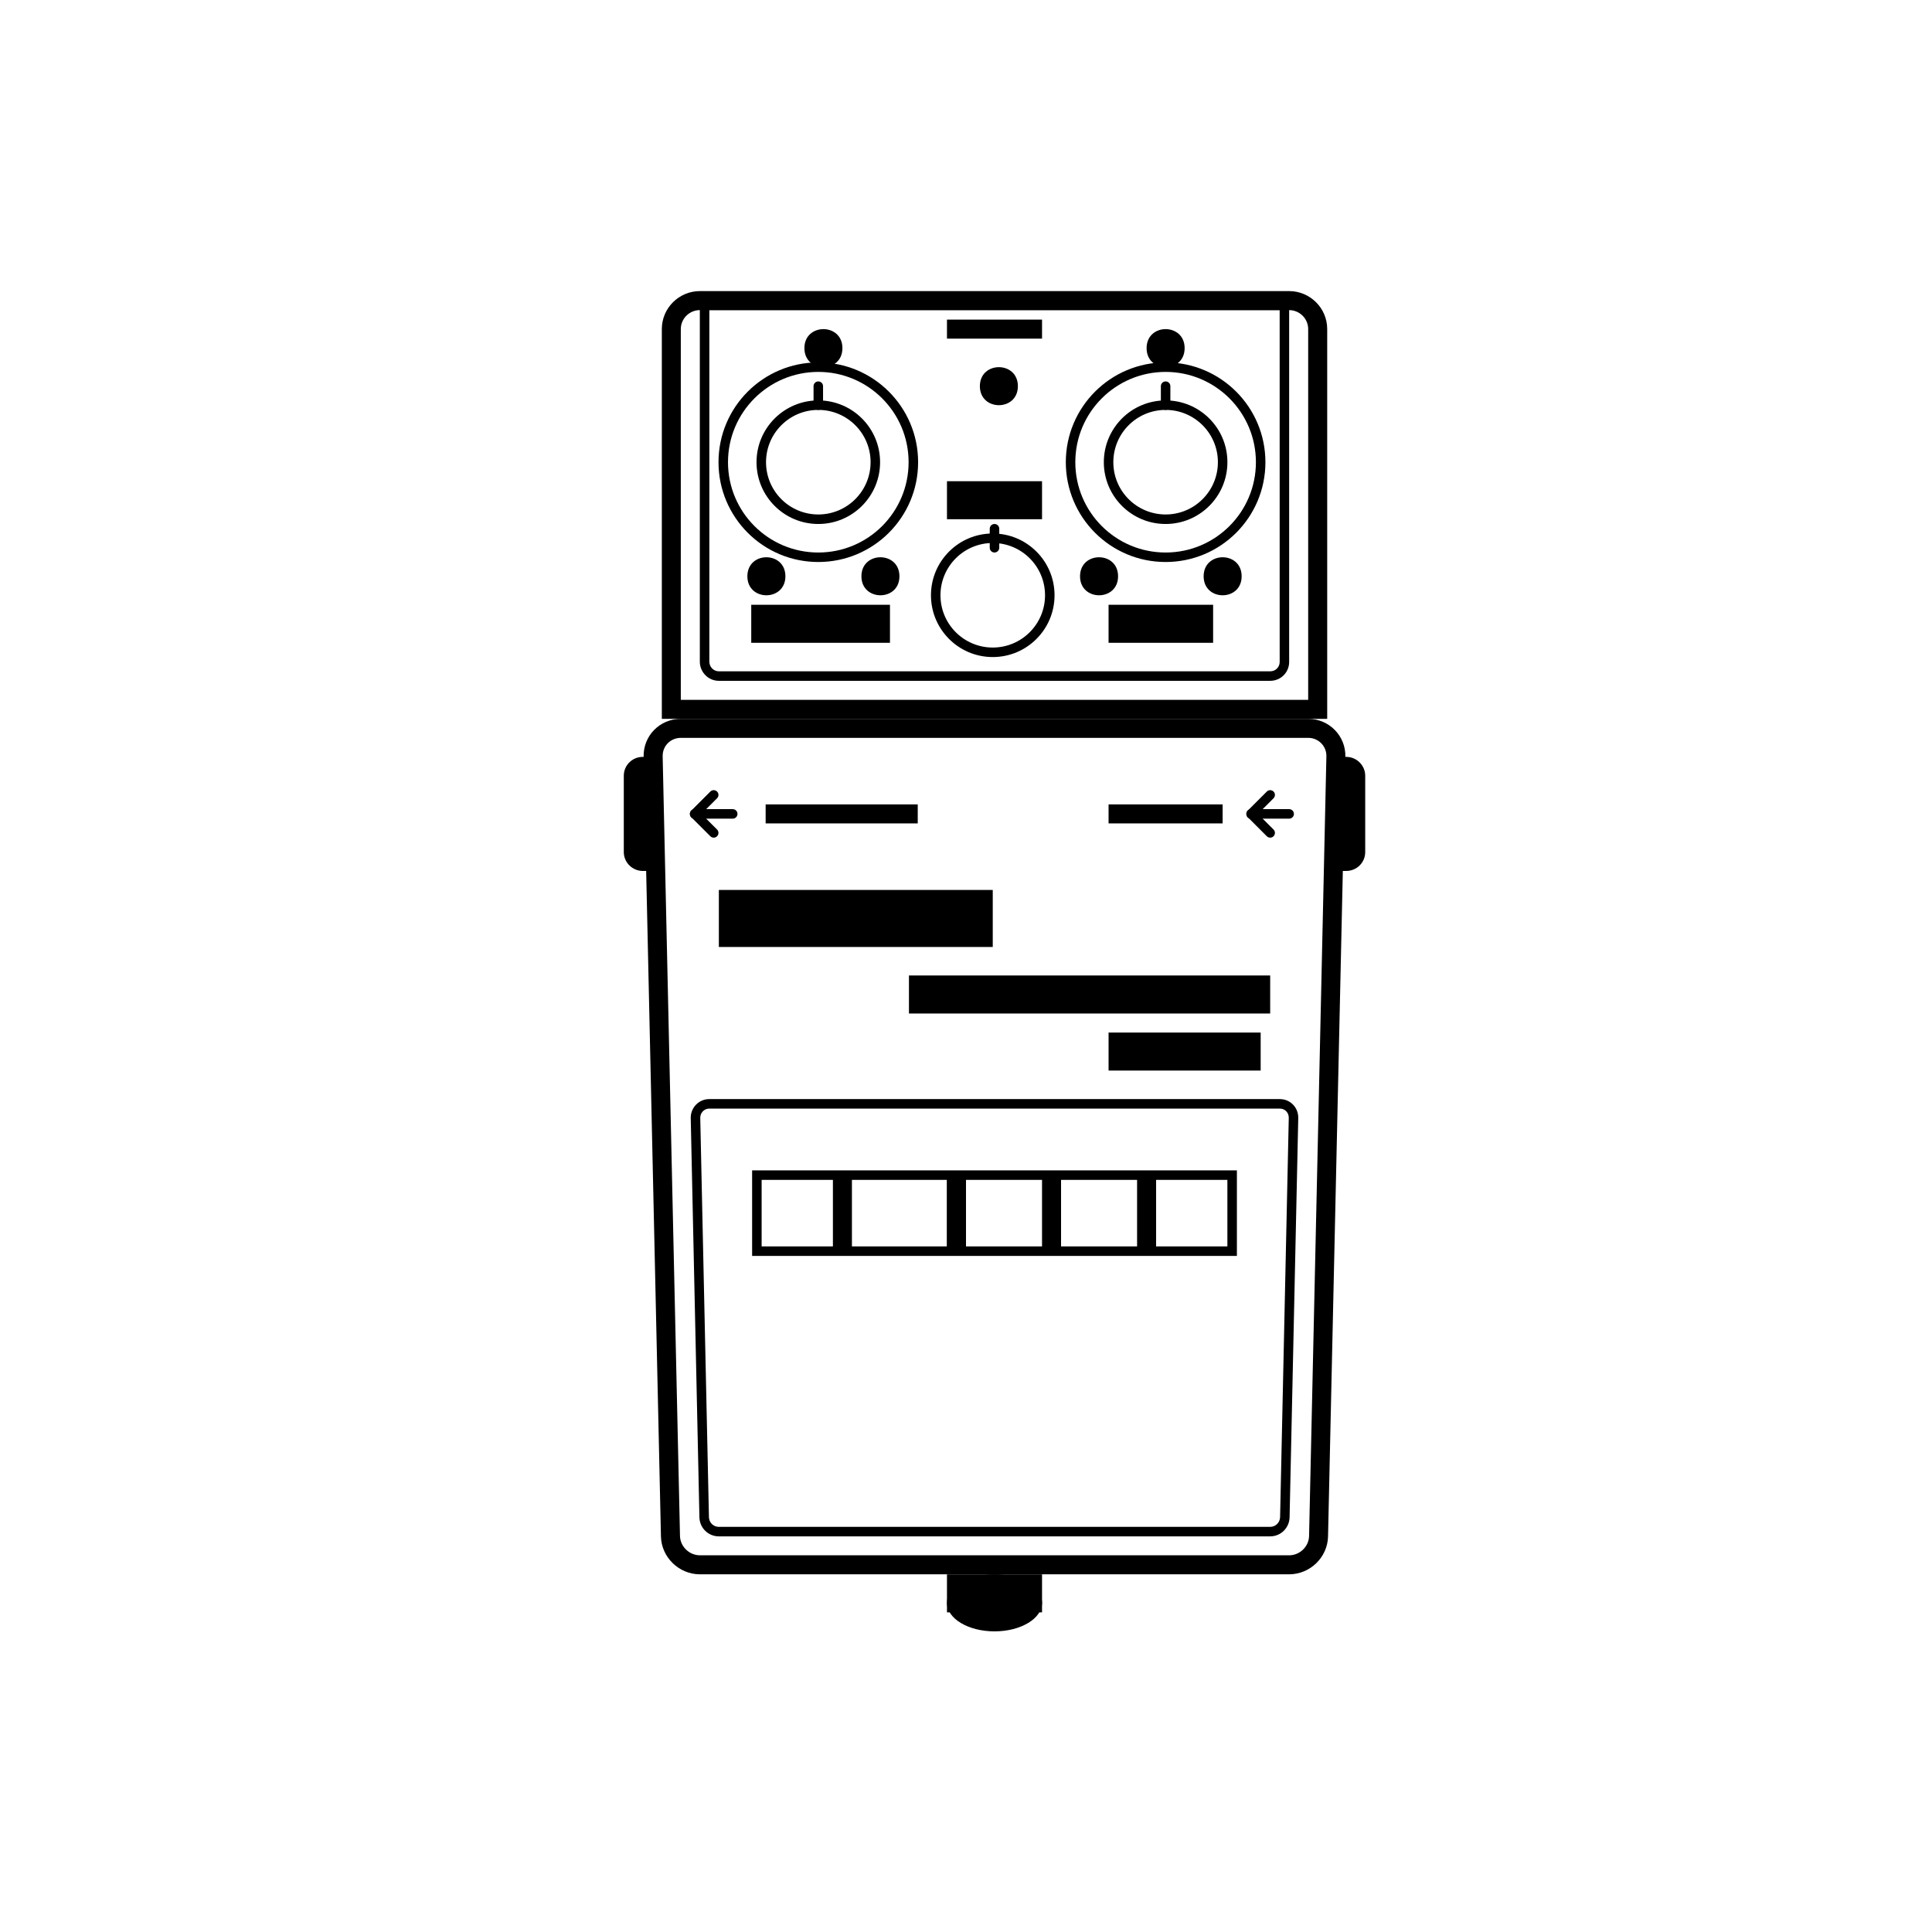 <?xml version="1.0" encoding="UTF-8"?>
<!-- Uploaded to: SVG Find, www.svgrepo.com, Generator: SVG Find Mixer Tools -->
<svg fill="#000000" width="800px" height="800px" version="1.1" viewBox="144 144 512 512" xmlns="http://www.w3.org/2000/svg">
 <g>
  <path d="m483.16 435.27c2.762 0 4.953 2.211 4.891 5.055l-2.297 105.77c-0.062 2.793-2.32 5.055-5.133 5.055h-146.14c-2.773 0-5.066-2.211-5.129-5.055l-2.301-105.77c-0.059-2.793 2.172-5.055 4.894-5.055zm0 2.519h-151.21c-1.176 0-2.16 0.879-2.344 2.035l-0.031 0.445 2.301 105.77c0.027 1.297 0.945 2.336 2.148 2.551l0.461 0.039h146.14c1.266 0 2.32-0.906 2.562-2.121l0.051-0.469 2.301-105.77c0.023-1.258-0.793-2.242-1.934-2.441z"/>
  <path d="m485.64 223.66v95.766c0 2.762-2.207 4.996-5.019 4.996h-146.14c-2.773 0-5.019-2.301-5.019-5.078v-95.684zm-2.516 2.519h-151.14v93.164c0 1.25 0.898 2.301 2.055 2.519l0.445 0.039h146.14c1.25 0 2.254-0.863 2.461-2.027l0.043-0.449z"/>
  <path d="m471.79 454.16h-128.47v22.672h128.47zm-2.519 2.519v17.633h-123.43v-17.633z"/>
  <path d="m364.73 455.42h5.039v20.152h-5.039z" fill-rule="evenodd"/>
  <path d="m394.96 455.42h5.039v20.152h-5.039z" fill-rule="evenodd"/>
  <path d="m420.15 455.42h5.039v20.152h-5.039z" fill-rule="evenodd"/>
  <path d="m445.34 455.42h5.039v20.152h-5.039z" fill-rule="evenodd"/>
  <path d="m394.96 455.42h5.039v20.152h-5.039z" fill-rule="evenodd"/>
  <path d="m352.14 296.72c0 6.715-10.078 6.715-10.078 0 0-6.719 10.078-6.719 10.078 0" fill-rule="evenodd"/>
  <path d="m382.36 296.72c0 6.715-10.074 6.715-10.074 0 0-6.719 10.074-6.719 10.074 0" fill-rule="evenodd"/>
  <path d="m367.25 236.26c0 6.715-10.074 6.715-10.074 0 0-6.719 10.074-6.719 10.074 0" fill-rule="evenodd"/>
  <path d="m440.3 296.72c0 6.715-10.078 6.715-10.078 0 0-6.719 10.078-6.719 10.078 0" fill-rule="evenodd"/>
  <path d="m473.05 296.72c0 6.715-10.074 6.715-10.074 0 0-6.719 10.074-6.719 10.074 0" fill-rule="evenodd"/>
  <path d="m457.94 236.26c0 6.715-10.078 6.715-10.078 0 0-6.719 10.078-6.719 10.078 0" fill-rule="evenodd"/>
  <path d="m413.75 246.34c0 6.719-10.074 6.719-10.074 0 0-6.715 10.074-6.715 10.074 0" fill-rule="evenodd"/>
  <path d="m452.9 250.11c-9.043 0-16.375 7.332-16.375 16.375s7.332 16.375 16.375 16.375c9.043 0 16.375-7.332 16.375-16.375s-7.332-16.375-16.375-16.375zm0 2.519c7.652 0 13.855 6.203 13.855 13.855 0 7.652-6.203 13.855-13.855 13.855-7.652 0-13.855-6.203-13.855-13.855 0-7.652 6.203-13.855 13.855-13.855z"/>
  <path d="m407.09 285.38c-9.043 0-16.375 7.328-16.375 16.371 0 9.043 7.332 16.375 16.375 16.375 9.043 0 16.375-7.332 16.375-16.375 0-9.043-7.332-16.371-16.375-16.371zm0 2.519c7.652 0 13.855 6.203 13.855 13.852 0 7.652-6.203 13.855-13.855 13.855s-13.855-6.203-13.855-13.855c0-7.648 6.203-13.852 13.855-13.852z"/>
  <path d="m452.9 240.04c-14.609 0-26.449 11.844-26.449 26.449 0 14.609 11.84 26.449 26.449 26.449 14.609 0 26.449-11.84 26.449-26.449 0-14.605-11.84-26.449-26.449-26.449zm0 2.519c13.215 0 23.93 10.715 23.93 23.93 0 13.219-10.715 23.934-23.93 23.934-13.215 0-23.93-10.715-23.93-23.934 0-13.215 10.715-23.93 23.93-23.93z"/>
  <path d="m360.86 250.11c-9.043 0-16.375 7.332-16.375 16.375s7.332 16.375 16.375 16.375 16.371-7.332 16.371-16.375-7.328-16.375-16.371-16.375zm0 2.519c7.652 0 13.855 6.203 13.855 13.855 0 7.652-6.203 13.855-13.855 13.855-7.652 0-13.855-6.203-13.855-13.855 0-7.652 6.203-13.855 13.855-13.855z"/>
  <path d="m360.86 240.04c-14.609 0-26.449 11.844-26.449 26.449 0 14.609 11.84 26.449 26.449 26.449 14.605 0 26.449-11.84 26.449-26.449 0-14.605-11.844-26.449-26.449-26.449zm0 2.519c13.215 0 23.93 10.715 23.93 23.93 0 13.219-10.715 23.934-23.93 23.934-13.219 0-23.934-10.715-23.934-23.934 0-13.215 10.715-23.93 23.934-23.93z"/>
  <path d="m360.86 245.08c0.594 0 1.094 0.414 1.227 0.969l0.031 0.289v5.039c0 0.695-0.562 1.258-1.258 1.258-0.598 0-1.098-0.414-1.227-0.969l-0.035-0.289v-5.039c0-0.695 0.566-1.258 1.262-1.258z"/>
  <path d="m490.67 334.5c5.57 0 9.988 4.527 9.867 10.035l-4.594 206.64c-0.125 5.543-4.758 10.035-10.336 10.035h-156.11c-5.586 0-10.215-4.531-10.34-10.035l-4.59-206.64c-0.125-5.543 4.293-10.035 9.863-10.035zm0 5.039h-166.23c-2.555 0-4.578 1.871-4.805 4.309l-0.023 0.574 4.594 206.64c0.059 2.59 2.148 4.797 4.738 5.078l0.562 0.031h156.11c2.66 0 4.918-2.019 5.258-4.559l0.043-0.551 4.59-206.64c0.055-2.496-1.797-4.566-4.25-4.852z"/>
  <path d="m485.61 221.14c5.586 0 10.113 4.516 10.113 10.062v103.3h-176.33v-103.3c0-5.559 4.535-10.062 10.113-10.062zm0 5.039h-156.11c-2.606 0-4.75 1.949-5.043 4.438l-0.035 0.586v98.258h166.26v-98.258c0-2.566-1.957-4.699-4.484-4.988z"/>
  <path d="m319.39 344.58v30.23h-5.039c-2.781 0-5.039-2.273-5.039-4.992v-20.246c0-2.758 2.238-4.992 5.039-4.992z"/>
  <path d="m495.72 374.81v-30.23h5.039c2.781 0 5.035 2.273 5.035 4.992v20.246c0 2.758-2.234 4.992-5.035 4.992z"/>
  <path d="m387.21 362.21h-40.305v-5.035h40.305z"/>
  <path d="m407.09 394.96h-72.586v-15.113h72.586z"/>
  <path d="m465.49 314.35h-27.707v-10.078h27.707z"/>
  <path d="m379.85 314.35h-36.762v-10.078h36.762z"/>
  <path d="m420.15 281.6h-25.191v-10.074h25.191z"/>
  <path d="m420.15 233.74h-25.191v-5.039h25.191z"/>
  <path d="m468.01 362.21h-30.227v-5.035h30.227z"/>
  <path d="m480.61 412.59h-95.727v-10.078h95.727z"/>
  <path d="m478.09 427.71h-40.305v-10.074h40.305z"/>
  <path d="m420.15 561.22v10.074h-25.191v-10.074z"/>
  <path d="m420.15 568.77c0 4.176-5.641 7.559-12.598 7.559-6.957 0-12.594-3.383-12.594-7.559 0-4.172 5.637-7.555 12.594-7.555 6.957 0 12.598 3.383 12.598 7.555" fill-rule="evenodd"/>
  <path d="m338.18 358.43c0.695 0 1.258 0.566 1.258 1.262 0 0.594-0.414 1.094-0.969 1.227l-0.289 0.031h-10.078c-0.695 0-1.258-0.562-1.258-1.258 0-0.598 0.414-1.098 0.969-1.227l0.289-0.035z"/>
  <path d="m327.21 358.8c0.41-0.41 1.035-0.48 1.516-0.207l0.266 0.207 5.039 5.035c0.492 0.492 0.492 1.289 0 1.781-0.41 0.41-1.031 0.48-1.512 0.207l-0.27-0.207-5.039-5.035c-0.492-0.492-0.492-1.289 0-1.781z"/>
  <path d="m332.25 353.77c0.492-0.492 1.289-0.492 1.781 0 0.41 0.41 0.48 1.031 0.207 1.512l-0.207 0.27-5.039 5.039c-0.492 0.492-1.289 0.492-1.781 0-0.41-0.41-0.477-1.035-0.203-1.516l0.203-0.266z"/>
  <path d="m485.64 358.43c0.695 0 1.262 0.566 1.262 1.262 0 0.594-0.414 1.094-0.973 1.227l-0.289 0.031h-10.074c-0.695 0-1.262-0.562-1.262-1.258 0-0.598 0.418-1.098 0.973-1.227l0.289-0.035z"/>
  <path d="m474.68 358.8c0.41-0.41 1.031-0.48 1.512-0.207l0.27 0.207 5.039 5.035c0.492 0.492 0.492 1.289 0 1.781-0.41 0.41-1.035 0.48-1.516 0.207l-0.266-0.207-5.039-5.035c-0.492-0.492-0.492-1.289 0-1.781z"/>
  <path d="m479.72 353.77c0.492-0.492 1.289-0.492 1.781 0 0.41 0.41 0.477 1.031 0.203 1.512l-0.203 0.27-5.039 5.039c-0.492 0.492-1.289 0.492-1.781 0-0.41-0.41-0.48-1.035-0.207-1.516l0.207-0.266z"/>
  <path d="m452.9 245.08c0.598 0 1.098 0.414 1.227 0.969l0.031 0.289v5.039c0 0.695-0.562 1.258-1.258 1.258-0.598 0-1.094-0.414-1.227-0.969l-0.031-0.289v-5.039c0-0.695 0.562-1.258 1.258-1.258z"/>
  <path d="m407.55 282.86c0.598 0 1.098 0.414 1.227 0.969l0.035 0.289v5.039c0 0.695-0.566 1.262-1.262 1.262-0.594 0-1.094-0.418-1.227-0.973l-0.031-0.289v-5.039c0-0.695 0.562-1.258 1.258-1.258z"/>
 </g>
</svg>